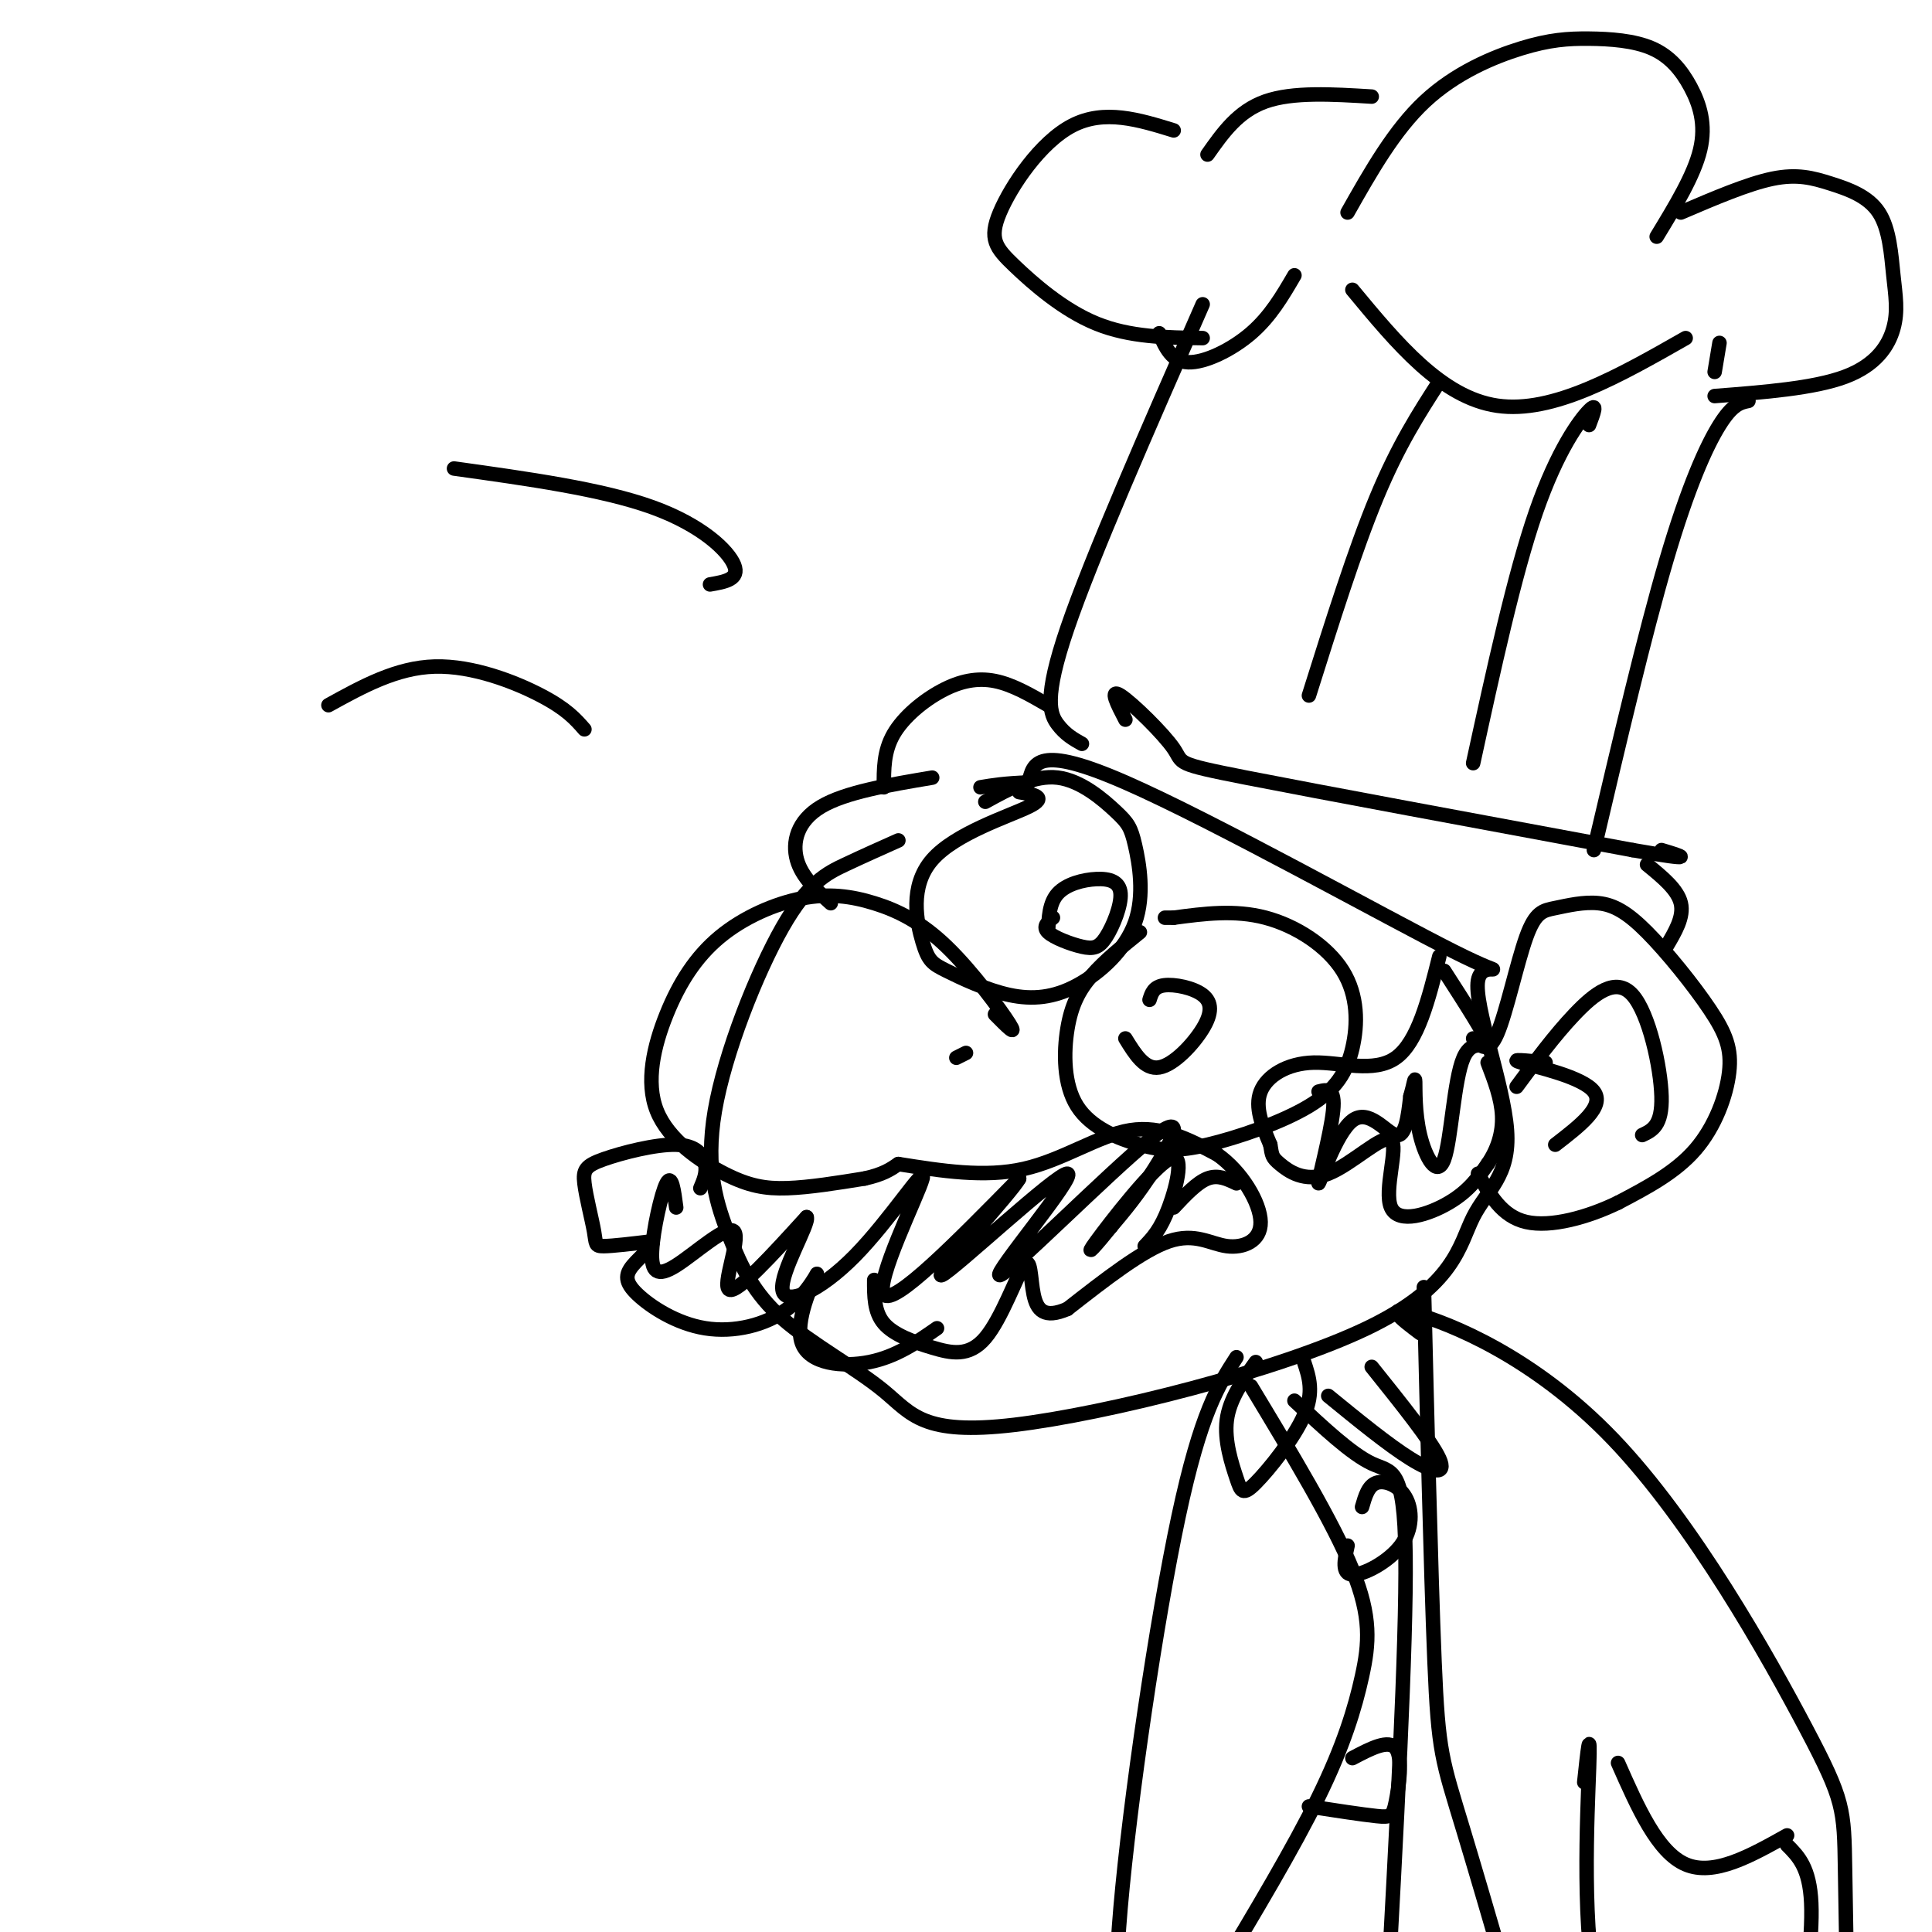 <svg viewBox='0 0 400 400' version='1.1' xmlns='http://www.w3.org/2000/svg' xmlns:xlink='http://www.w3.org/1999/xlink'><g fill='none' stroke='#000000' stroke-width='3' stroke-linecap='round' stroke-linejoin='round'><path d='M186,174c-3.613,1.613 -7.226,3.225 -11,5c-3.774,1.775 -7.709,3.711 -13,13c-5.291,9.289 -11.939,25.930 -14,38c-2.061,12.070 0.466,19.568 3,26c2.534,6.432 5.077,11.798 11,17c5.923,5.202 15.227,10.238 21,15c5.773,4.762 8.016,9.248 27,7c18.984,-2.248 54.708,-11.229 73,-20c18.292,-8.771 19.152,-17.331 22,-23c2.848,-5.669 7.686,-8.447 7,-18c-0.686,-9.553 -6.895,-25.880 -6,-31c0.895,-5.120 8.895,0.968 -5,-6c-13.895,-6.968 -49.684,-26.991 -68,-35c-18.316,-8.009 -19.158,-4.005 -20,0'/><path d='M213,162c-5.000,0.167 -7.500,0.583 -10,1'/><path d='M305,215c1.558,1.674 3.115,3.347 5,-1c1.885,-4.347 4.097,-14.715 6,-20c1.903,-5.285 3.498,-5.487 6,-6c2.502,-0.513 5.910,-1.337 9,-1c3.090,0.337 5.861,1.836 10,6c4.139,4.164 9.645,10.992 13,16c3.355,5.008 4.557,8.194 4,13c-0.557,4.806 -2.873,11.230 -7,16c-4.127,4.770 -10.063,7.885 -16,11'/><path d='M335,249c-6.267,3.044 -13.933,5.156 -19,4c-5.067,-1.156 -7.533,-5.578 -10,-10'/><path d='M298,198c-2.220,8.875 -4.440,17.750 -9,21c-4.560,3.250 -11.458,0.875 -17,1c-5.542,0.125 -9.726,2.750 -11,6c-1.274,3.250 0.363,7.125 2,11'/><path d='M263,237c0.379,2.312 0.326,2.593 2,4c1.674,1.407 5.076,3.941 10,2c4.924,-1.941 11.371,-8.355 13,-7c1.629,1.355 -1.562,10.480 0,14c1.562,3.520 7.875,1.434 12,-1c4.125,-2.434 6.063,-5.217 8,-8'/><path d='M308,241c2.044,-2.978 3.156,-6.422 3,-10c-0.156,-3.578 -1.578,-7.289 -3,-11'/><path d='M273,226c1.753,-0.439 3.506,-0.877 3,4c-0.506,4.877 -3.270,15.070 -3,15c0.270,-0.070 3.573,-10.404 7,-13c3.427,-2.596 6.979,2.544 9,3c2.021,0.456 2.510,-3.772 3,-8'/><path d='M292,227c0.702,-2.412 0.956,-4.442 1,-3c0.044,1.442 -0.121,6.356 1,11c1.121,4.644 3.527,9.018 5,5c1.473,-4.018 2.012,-16.428 4,-21c1.988,-4.572 5.425,-1.306 5,-3c-0.425,-1.694 -4.713,-8.347 -9,-15'/><path d='M200,218c0.000,0.000 -2.000,1.000 -2,1'/><path d='M206,210c2.376,2.403 4.751,4.806 3,2c-1.751,-2.806 -7.629,-10.821 -13,-16c-5.371,-5.179 -10.235,-7.522 -15,-9c-4.765,-1.478 -9.430,-2.092 -15,-1c-5.570,1.092 -12.045,3.892 -17,8c-4.955,4.108 -8.388,9.526 -11,16c-2.612,6.474 -4.401,14.003 -2,20c2.401,5.997 8.993,10.461 14,13c5.007,2.539 8.431,3.154 13,3c4.569,-0.154 10.285,-1.077 16,-2'/><path d='M179,244c3.833,-0.833 5.417,-1.917 7,-3'/><path d='M236,193c-3.686,2.982 -7.371,5.964 -10,9c-2.629,3.036 -4.200,6.127 -5,11c-0.800,4.873 -0.827,11.530 2,16c2.827,4.470 8.510,6.753 13,8c4.490,1.247 7.789,1.457 14,0c6.211,-1.457 15.336,-4.581 21,-8c5.664,-3.419 7.869,-7.133 9,-12c1.131,-4.867 1.189,-10.887 -2,-16c-3.189,-5.113 -9.625,-9.318 -16,-11c-6.375,-1.682 -12.687,-0.841 -19,0'/><path d='M243,190c-3.167,0.000 -1.583,0.000 0,0'/><path d='M211,164c3.031,0.500 6.062,1.000 2,3c-4.062,2.000 -15.217,5.500 -20,11c-4.783,5.500 -3.196,12.998 -2,17c1.196,4.002 1.999,4.506 5,6c3.001,1.494 8.199,3.976 13,5c4.801,1.024 9.204,0.588 14,-2c4.796,-2.588 9.984,-7.329 12,-13c2.016,-5.671 0.860,-12.273 0,-16c-0.860,-3.727 -1.424,-4.580 -4,-7c-2.576,-2.420 -7.165,-6.406 -12,-7c-4.835,-0.594 -9.918,2.203 -15,5'/><path d='M233,215c1.998,3.250 3.997,6.501 7,6c3.003,-0.501 7.011,-4.753 9,-8c1.989,-3.247 1.959,-5.490 0,-7c-1.959,-1.510 -5.845,-2.289 -8,-2c-2.155,0.289 -2.577,1.644 -3,3'/><path d='M218,190c-1.095,0.933 -2.189,1.867 -1,3c1.189,1.133 4.662,2.467 7,3c2.338,0.533 3.541,0.267 5,-2c1.459,-2.267 3.175,-6.536 3,-9c-0.175,-2.464 -2.239,-3.125 -5,-3c-2.761,0.125 -6.217,1.036 -8,3c-1.783,1.964 -1.891,4.982 -2,8'/><path d='M186,241c8.933,1.422 17.867,2.844 26,1c8.133,-1.844 15.467,-6.956 22,-8c6.533,-1.044 12.267,1.978 18,5'/><path d='M252,239c5.123,3.581 8.930,10.032 9,14c0.070,3.968 -3.596,5.453 -7,5c-3.404,-0.453 -6.544,-2.844 -12,-1c-5.456,1.844 -13.228,7.922 -21,14'/><path d='M221,271c-4.806,2.082 -6.321,0.287 -7,-3c-0.679,-3.287 -0.522,-8.066 -2,-6c-1.478,2.066 -4.592,10.976 -8,15c-3.408,4.024 -7.110,3.160 -11,2c-3.890,-1.160 -7.969,-2.617 -10,-5c-2.031,-2.383 -2.016,-5.691 -2,-9'/><path d='M145,246c0.684,-1.590 1.368,-3.180 1,-5c-0.368,-1.820 -1.787,-3.870 -6,-4c-4.213,-0.130 -11.220,1.661 -15,3c-3.780,1.339 -4.333,2.225 -4,5c0.333,2.775 1.551,7.439 2,10c0.449,2.561 0.128,3.017 2,3c1.872,-0.017 5.936,-0.509 10,-1'/><path d='M135,257c0.743,0.733 -2.400,3.065 -4,5c-1.600,1.935 -1.656,3.474 1,6c2.656,2.526 8.025,6.041 14,7c5.975,0.959 12.557,-0.638 17,-4c4.443,-3.362 6.748,-8.489 6,-7c-0.748,1.489 -4.547,9.593 -3,14c1.547,4.407 8.442,5.116 14,4c5.558,-1.116 9.779,-4.058 14,-7'/><path d='M140,250c-0.460,-3.519 -0.921,-7.038 -2,-5c-1.079,2.038 -2.778,9.632 -3,14c-0.222,4.368 1.033,5.511 5,3c3.967,-2.511 10.645,-8.676 12,-7c1.355,1.676 -2.613,11.193 -1,12c1.613,0.807 8.806,-7.097 16,-15'/><path d='M167,252c0.718,1.119 -5.487,11.416 -5,15c0.487,3.584 7.667,0.456 15,-7c7.333,-7.456 14.821,-19.238 14,-16c-0.821,3.238 -9.949,21.497 -8,24c1.949,2.503 14.974,-10.748 28,-24'/><path d='M211,244c-1.230,2.559 -18.304,20.957 -16,20c2.304,-0.957 23.985,-21.267 26,-21c2.015,0.267 -15.635,21.113 -14,21c1.635,-0.113 22.556,-21.184 31,-28c8.444,-6.816 4.413,0.624 1,6c-3.413,5.376 -6.206,8.688 -9,12'/><path d='M230,254c-2.965,3.700 -5.877,6.951 -3,3c2.877,-3.951 11.544,-15.102 15,-17c3.456,-1.898 1.702,5.458 0,10c-1.702,4.542 -3.351,6.271 -5,8'/><path d='M243,250c2.417,-2.583 4.833,-5.167 7,-6c2.167,-0.833 4.083,0.083 6,1'/><path d='M314,225c3.917,-5.310 7.833,-10.619 12,-15c4.167,-4.381 8.583,-7.833 12,-4c3.417,3.833 5.833,14.952 6,21c0.167,6.048 -1.917,7.024 -4,8'/><path d='M320,220c-3.956,-0.422 -7.911,-0.844 -5,0c2.911,0.844 12.689,2.956 15,6c2.311,3.044 -2.844,7.022 -8,11'/><path d='M172,187c-3.000,-2.711 -6.000,-5.422 -7,-9c-1.000,-3.578 0.000,-8.022 5,-11c5.000,-2.978 14.000,-4.489 23,-6'/><path d='M183,163c-0.024,-3.720 -0.048,-7.440 2,-11c2.048,-3.560 6.167,-6.958 10,-9c3.833,-2.042 7.381,-2.726 11,-2c3.619,0.726 7.310,2.863 11,5'/><path d='M345,196c1.833,-3.083 3.667,-6.167 3,-9c-0.667,-2.833 -3.833,-5.417 -7,-8'/><path d='M233,149c-1.696,-3.268 -3.393,-6.536 -1,-5c2.393,1.536 8.875,7.875 11,11c2.125,3.125 -0.107,3.036 15,6c15.107,2.964 47.554,8.982 80,15'/><path d='M338,176c14.333,2.500 10.167,1.250 6,0'/><path d='M224,154c-1.711,-0.956 -3.422,-1.911 -5,-4c-1.578,-2.089 -3.022,-5.311 2,-20c5.022,-14.689 16.511,-40.844 28,-67'/><path d='M249,70c-7.550,-0.097 -15.100,-0.195 -22,-3c-6.900,-2.805 -13.148,-8.319 -17,-12c-3.852,-3.681 -5.306,-5.530 -3,-11c2.306,-5.470 8.373,-14.563 15,-18c6.627,-3.437 13.813,-1.219 21,1'/><path d='M279,44c4.832,-8.540 9.664,-17.080 16,-23c6.336,-5.920 14.177,-9.219 20,-11c5.823,-1.781 9.626,-2.044 14,-2c4.374,0.044 9.317,0.393 13,2c3.683,1.607 6.107,4.471 8,8c1.893,3.529 3.255,7.723 2,13c-1.255,5.277 -5.128,11.639 -9,18'/><path d='M348,44c6.953,-2.977 13.906,-5.954 19,-7c5.094,-1.046 8.329,-0.163 12,1c3.671,1.163 7.779,2.604 10,6c2.221,3.396 2.554,8.745 3,13c0.446,4.255 1.005,7.415 0,11c-1.005,3.585 -3.573,7.596 -10,10c-6.427,2.404 -16.714,3.202 -27,4'/><path d='M362,83c-1.644,0.333 -3.289,0.667 -6,5c-2.711,4.333 -6.489,12.667 -11,28c-4.511,15.333 -9.756,37.667 -15,60'/><path d='M329,88c0.933,-2.444 1.867,-4.889 0,-3c-1.867,1.889 -6.533,8.111 -11,21c-4.467,12.889 -8.733,32.444 -13,52'/><path d='M298,79c-4.250,6.583 -8.500,13.167 -13,24c-4.500,10.833 -9.250,25.917 -14,41'/><path d='M280,60c9.250,11.167 18.500,22.333 30,24c11.500,1.667 25.250,-6.167 39,-14'/><path d='M240,69c1.289,2.933 2.578,5.867 6,6c3.422,0.133 8.978,-2.533 13,-6c4.022,-3.467 6.511,-7.733 9,-12'/><path d='M250,32c3.167,-4.500 6.333,-9.000 12,-11c5.667,-2.000 13.833,-1.500 22,-1'/><path d='M356,71c0.000,0.000 -1.000,6.000 -1,6'/><path d='M259,287c8.506,14.095 17.012,28.190 21,38c3.988,9.810 3.458,15.333 2,22c-1.458,6.667 -3.845,14.476 -9,25c-5.155,10.524 -13.077,23.762 -21,37'/><path d='M294,276c-3.915,-2.954 -7.831,-5.907 -1,-4c6.831,1.907 24.408,8.676 41,26c16.592,17.324 32.198,45.203 40,60c7.802,14.797 7.801,16.514 8,29c0.199,12.486 0.600,35.743 1,59'/><path d='M295,277c-0.173,-8.571 -0.345,-17.143 0,-3c0.345,14.143 1.208,51.000 2,70c0.792,19.000 1.512,20.143 6,35c4.488,14.857 12.744,43.429 21,72'/><path d='M256,281c-3.702,5.732 -7.405,11.464 -12,33c-4.595,21.536 -10.083,58.875 -12,81c-1.917,22.125 -0.262,29.036 3,39c3.262,9.964 8.131,22.982 13,36'/><path d='M284,283c6.200,7.733 12.400,15.467 14,19c1.600,3.533 -1.400,2.867 -6,0c-4.600,-2.867 -10.800,-7.933 -17,-13'/><path d='M260,282c-2.721,3.837 -5.442,7.675 -6,12c-0.558,4.325 1.046,9.139 2,12c0.954,2.861 1.257,3.770 4,1c2.743,-2.770 7.927,-9.220 10,-14c2.073,-4.780 1.037,-7.890 0,-11'/><path d='M268,290c5.889,5.511 11.778,11.022 16,13c4.222,1.978 6.778,0.422 7,19c0.222,18.578 -1.889,57.289 -4,96'/><path d='M279,320c-0.636,2.944 -1.273,5.888 1,6c2.273,0.112 7.455,-2.609 10,-6c2.545,-3.391 2.455,-7.451 1,-10c-1.455,-2.549 -4.273,-3.585 -6,-3c-1.727,0.585 -2.364,2.793 -3,5'/><path d='M271,374c5.518,0.845 11.036,1.690 14,2c2.964,0.310 3.375,0.083 4,-3c0.625,-3.083 1.464,-9.024 0,-11c-1.464,-1.976 -5.232,0.012 -9,2'/><path d='M335,365c4.083,9.250 8.167,18.500 14,21c5.833,2.500 13.417,-1.750 21,-6'/><path d='M328,369c0.667,-6.267 1.333,-12.533 1,-3c-0.333,9.533 -1.667,34.867 2,48c3.667,13.133 12.333,14.067 21,15'/><path d='M370,382c2.333,2.333 4.667,4.667 5,12c0.333,7.333 -1.333,19.667 -3,32'/><path d='M147,121c3.089,-0.533 6.178,-1.067 5,-4c-1.178,-2.933 -6.622,-8.267 -17,-12c-10.378,-3.733 -25.689,-5.867 -41,-8'/><path d='M121,151c-1.844,-2.111 -3.689,-4.222 -9,-7c-5.311,-2.778 -14.089,-6.222 -22,-6c-7.911,0.222 -14.956,4.111 -22,8'/></g>
</svg>
